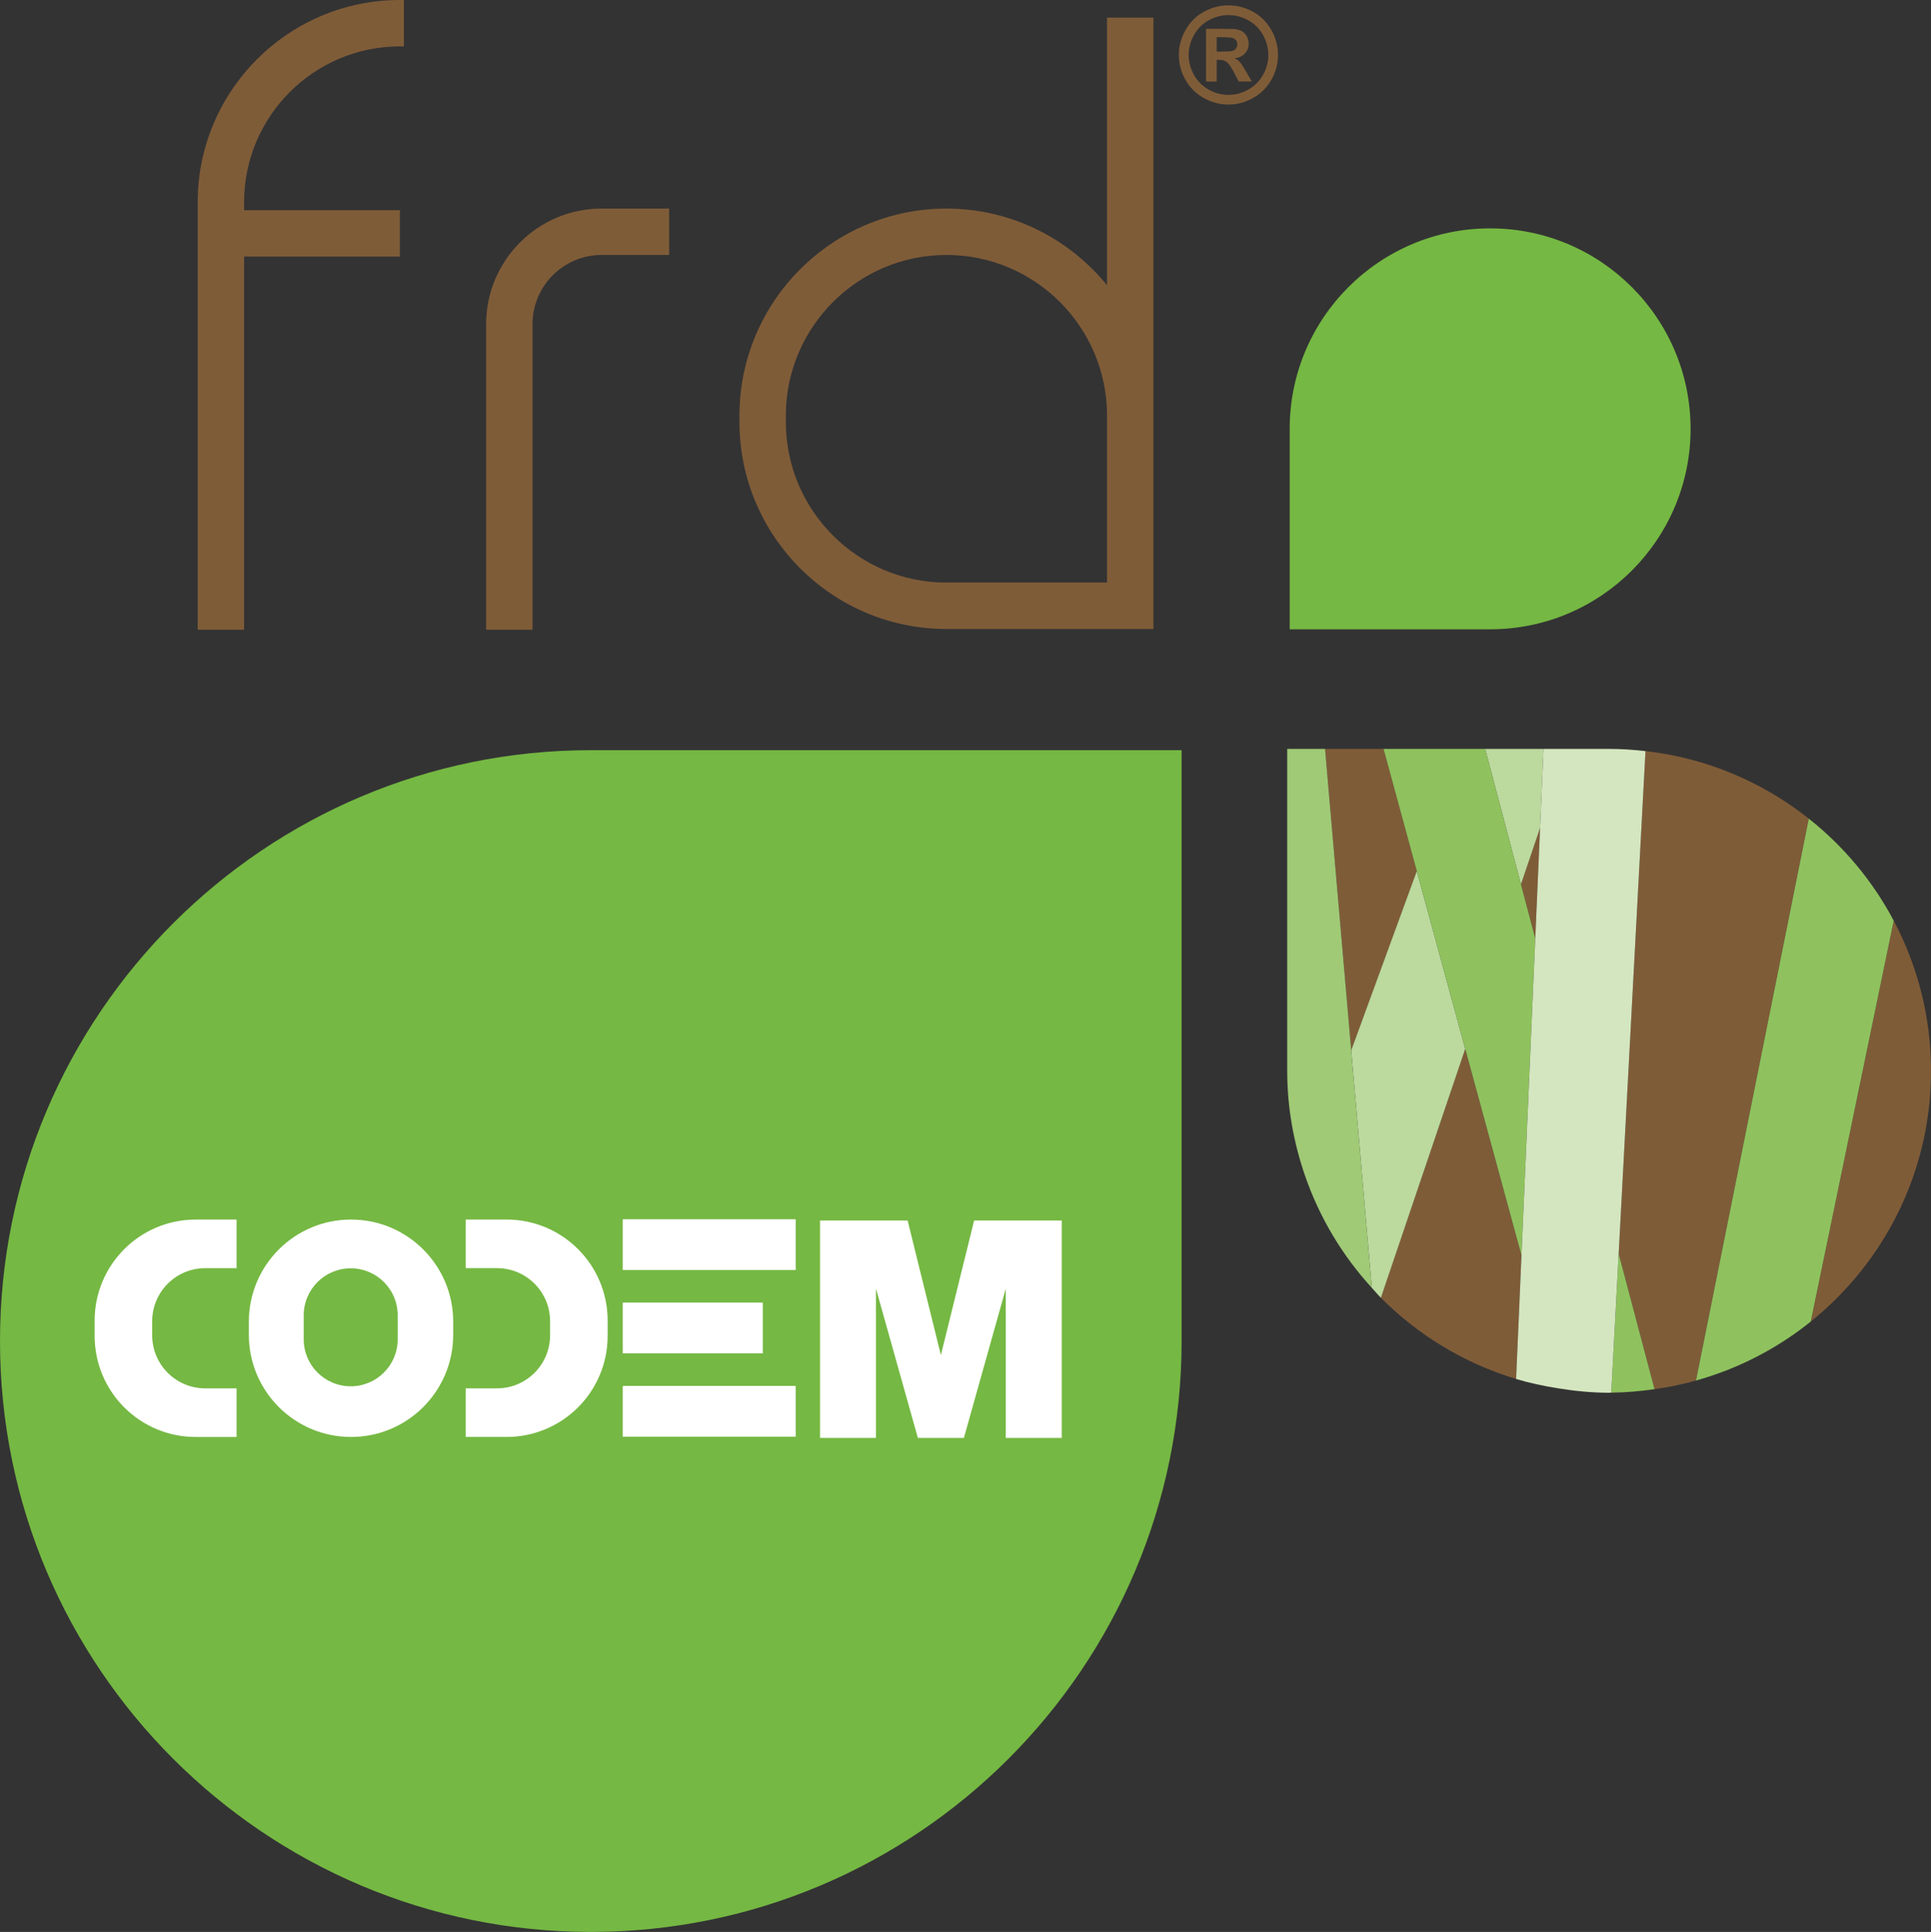 <?xml version="1.0" encoding="UTF-8"?><svg id="Layer_1" xmlns="http://www.w3.org/2000/svg" viewBox="0 0 104.079 104.117"><rect x="0" y="0" width="104.079" height="104.117" fill="#333333" stroke="none"/><defs><style>.cls-1{fill:#bcd99e;}.cls-2{fill:#fff;}.cls-3{fill:#75b843;}.cls-4{fill:#8fc25e;}.cls-5{fill:#7f5c38;}.cls-6{fill:#a0ca76;}.cls-7{fill:#d4e6bf;}</style></defs><path class="cls-3" d="M31.844,40.429h31.844v31.844c0,17.575-14.269,31.844-31.844,31.844h-0C14.269,104.117,0,89.848,0,72.273v-0C0,54.697,14.269,40.429,31.844,40.429Z"/><path class="cls-3" d="M80.316,12.307h10.804v10.804c0,5.963-4.841,10.804-10.804,10.804h-0c-5.963,0-10.804-4.841-10.804-10.804v-0c0-5.963,4.841-10.804,10.804-10.804Z" transform="translate(160.633 46.222) rotate(180)"/><path class="cls-5" d="M88.69,40.478l-1.445,27.084,1.933,7.305c.762-.108,1.508-.261,2.234-.465l6.08-30.284c-2.476-1.964-5.496-3.267-8.803-3.64Z"/><polygon class="cls-5" points="76.364 46.942 74.571 40.36 71.419 40.36 72.829 56.605 76.364 46.942"/><path class="cls-5" d="M78.975,56.526l-4.546,13.416c2.003,2.014,4.498,3.533,7.288,4.374l.29-6.661-3.032-11.129Z"/><path class="cls-5" d="M104.079,57.709c0-2.924-.731-5.675-2.008-8.092l-4.471,21.604c3.948-3.18,6.48-8.048,6.48-13.512Z"/><polygon class="cls-5" points="82.75 50.577 83.009 44.622 81.978 47.663 82.75 50.577"/><path class="cls-1" d="M76.364,46.942l-3.535,9.663,1.111,12.799c.164.179.318.367.489.539l4.546-13.416-2.611-9.584Z"/><polygon class="cls-1" points="83.009 44.622 83.194 40.36 80.046 40.36 81.978 47.663 83.009 44.622"/><path class="cls-6" d="M72.829,56.605l-1.41-16.245h-2.04v17.349c0,1.991.352,3.895.969,5.676.782,2.255,2.014,4.294,3.591,6.019l-1.111-12.799Z"/><path class="cls-4" d="M86.845,75.053c.793-.005,1.568-.078,2.333-.187l-1.933-7.305-.4,7.491Z"/><polygon class="cls-4" points="81.978 47.663 80.046 40.36 78.773 40.36 74.571 40.36 76.364 46.942 78.975 56.526 82.007 67.655 82.75 50.577 81.978 47.663"/><path class="cls-7" d="M86.729,40.36h-3.535l-.185,4.263-.259,5.955-.743,17.078-.29,6.661c.727.219,1.477.378,2.241.5.904.146,1.825.242,2.771.242.039,0,.077-.006.116-.006l.4-7.491,1.445-27.084c-.644-.073-1.297-.118-1.961-.118Z"/><path class="cls-4" d="M97.492,44.118l-6.08,30.284c2.288-.641,4.386-1.729,6.187-3.18l4.471-21.604c-1.131-2.139-2.696-4.008-4.578-5.5Z"/><path class="cls-2" d="M11.063,74.823c-1.58,0-2.86-1.281-2.86-2.86v-.758c0-1.58,1.281-2.86,2.86-2.86h1.689v-2.619h-2.206c-3.007,0-5.445,2.438-5.445,5.445v.827c0,3.007,2.438,5.445,5.445,5.445h2.206v-2.619h-1.689Z"/><path class="cls-2" d="M26.789,68.344c1.58,0,2.86,1.281,2.86,2.86v.758c0,1.58-1.281,2.86-2.86,2.86h-1.689v2.619h2.206c3.007,0,5.445-2.438,5.445-5.445v-.827c0-3.007-2.438-5.445-5.445-5.445h-2.206v2.619h1.689Z"/><path class="cls-2" d="M18.92,65.725c-3.041,0-5.507,2.466-5.507,5.507v.703c0,3.041,2.466,5.507,5.507,5.507s5.507-2.466,5.507-5.507v-.703c0-3.041-2.466-5.507-5.507-5.507ZM21.436,72.178c0,1.399-1.134,2.533-2.533,2.533s-2.533-1.134-2.533-2.533v-1.292c0-1.399,1.134-2.533,2.533-2.533s2.533,1.134,2.533,2.533v1.292Z"/><rect class="cls-2" x="33.567" y="65.71" width="9.322" height="2.736"/><rect class="cls-2" x="33.567" y="70.201" width="7.547" height="2.736"/><rect class="cls-2" x="33.567" y="74.691" width="9.322" height="2.736"/><polygon class="cls-2" points="52.505 65.776 50.713 73.03 48.92 65.776 44.199 65.776 44.199 77.494 47.214 77.494 47.214 69.447 49.472 77.494 51.953 77.494 54.211 69.447 54.21 77.494 57.226 77.494 57.226 65.776 52.505 65.776"/><path class="cls-5" d="M28.703,33.939h-2.5v-16.474c0-3.432,2.792-6.225,6.225-6.225h3.639v2.5h-3.639c-2.054,0-3.725,1.671-3.725,3.725v16.474Z"/><path class="cls-5" d="M21.553,0c-6.009,0-10.897,4.889-10.897,10.897v23.042h2.5V13.827h8.397v-2.5h-8.397v-.43c0-4.63,3.767-8.397,8.397-8.397h.215V0h-.215Z"/><path class="cls-5" d="M59.668.95v14.423c-2.047-2.518-5.166-4.132-8.656-4.132-6.151,0-11.156,5.004-11.156,11.156v.345c0,6.151,5.004,11.156,11.156,11.156h11.156V.95h-2.5ZM59.668,31.397h-8.656c-4.773,0-8.656-3.883-8.656-8.656v-.345c0-4.773,3.883-8.656,8.656-8.656,4.773,0,8.656,3.883,8.656,8.656v9Z"/><path class="cls-5" d="M66.211.288c.458,0,.898.115,1.319.344s.752.558.993.986c.24.428.36.876.36,1.344,0,.465-.118.909-.354,1.331-.236.422-.565.751-.988.988-.422.236-.865.354-1.331.354-.465,0-.909-.118-1.331-.354-.423-.236-.752-.565-.987-.988-.236-.422-.354-.866-.354-1.331,0-.468.12-.916.361-1.344.24-.428.571-.757.992-.986.422-.229.861-.344,1.319-.344ZM66.215.812c-.368,0-.721.092-1.058.276-.338.184-.604.448-.798.792s-.291.705-.291,1.082c0,.375.095.731.284,1.071s.454.605.794.795c.34.191.696.286,1.068.286.374,0,.73-.095,1.069-.286.339-.19.604-.456.794-.795s.286-.697.286-1.071c0-.377-.098-.738-.291-1.082-.194-.344-.461-.608-.8-.792-.338-.184-.691-.276-1.059-.276ZM65.004,4.392V1.555h.575c.54,0,.843.002.907.007.191.016.34.054.445.113.105.06.194.15.266.272.07.122.106.257.106.406,0,.205-.067.38-.201.525s-.321.235-.563.271c.086.032.152.068.199.106.046.038.11.111.191.218.021.028.091.143.21.346l.335.572h-.712l-.237-.46c-.161-.31-.293-.504-.398-.585-.104-.08-.237-.12-.397-.12h-.15v1.166h-.575ZM65.579,2.78h.234c.332,0,.539-.013.619-.039.08-.025.144-.07.19-.134.046-.064.069-.137.069-.218,0-.079-.022-.149-.067-.211-.046-.062-.11-.106-.194-.132-.084-.027-.289-.041-.617-.041h-.234v.775Z"/></svg>
